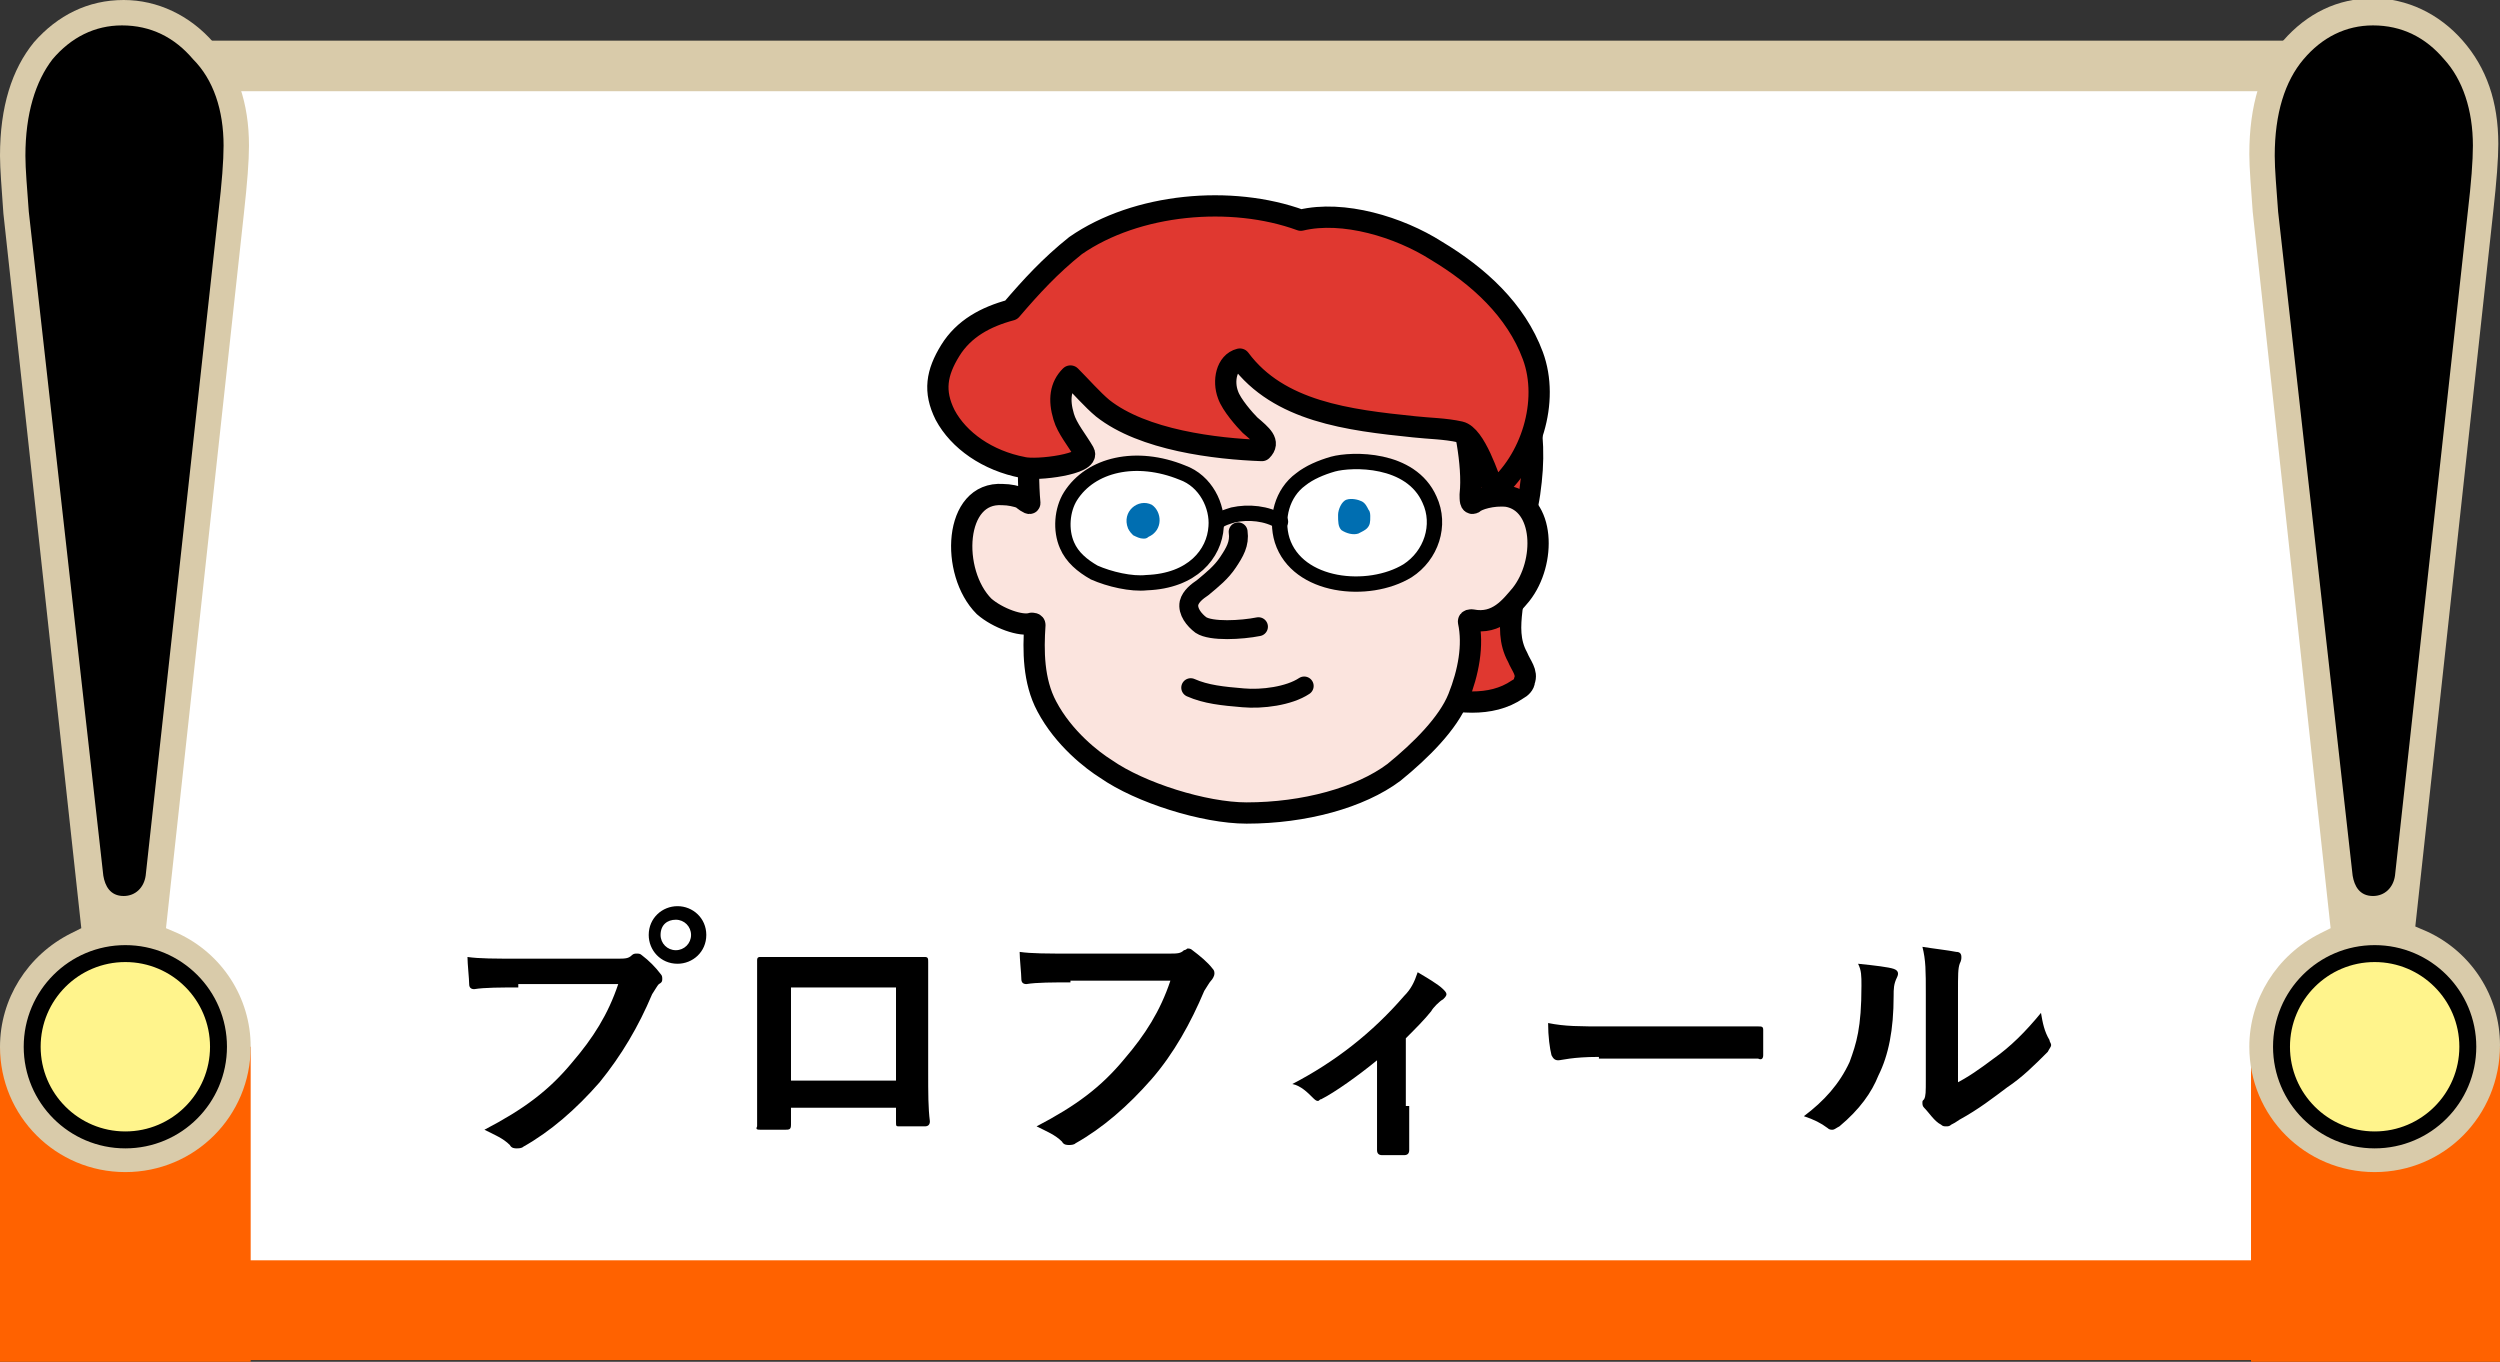 <?xml version="1.0" encoding="utf-8"?>
<!-- Generator: Adobe Illustrator 28.1.0, SVG Export Plug-In . SVG Version: 6.00 Build 0)  -->
<svg version="1.1" id="レイヤー_1" xmlns="http://www.w3.org/2000/svg" xmlns:xlink="http://www.w3.org/1999/xlink" x="0px"
	 y="0px" width="147.6px" height="80.4px" viewBox="0 0 147.6 80.4" style="enable-background:new 0 0 147.6 80.4;"
	 xml:space="preserve">
<rect x="0" y="0" width="147.6" height="80.4" fill="#333333" stroke="none"/>
<style type="text/css">
	.st0{fill:#D9CBAA;}
	.st1{fill:#FF6200;}
	.st2{fill:#FFFFFF;}
	.st3{fill:#FFF48C;stroke:#000000;stroke-linecap:round;stroke-linejoin:round;stroke-miterlimit:10;}
	.st4{fill:#E03830;stroke:#000000;stroke-width:1.256;stroke-linecap:round;stroke-linejoin:round;stroke-miterlimit:10;}
	.st5{fill:#FBE4DE;stroke:#000000;stroke-width:1.256;stroke-linecap:round;stroke-linejoin:round;stroke-miterlimit:10;}
	.st6{fill:none;stroke:#000000;stroke-width:1.116;stroke-linecap:round;stroke-linejoin:round;stroke-miterlimit:10;}
	.st7{fill:#FFFFFF;stroke:#000000;stroke-width:0.906;stroke-linecap:round;stroke-linejoin:round;stroke-miterlimit:10;}
	.st8{fill:none;stroke:#000000;stroke-width:0.906;stroke-linecap:round;stroke-linejoin:round;stroke-miterlimit:10;}
	.st9{fill:#006EB1;}
</style>
<g>
	<rect x="7.3" y="2.4" class="st0" width="133" height="9.5"/>
	<rect x="7.3" y="71.6" class="st1" width="133" height="8.7"/>
	<rect x="7.3" y="5.4" class="st2" width="133" height="69"/>
	<rect x="7.3" y="5.4" class="st2" width="133" height="69"/>
	<g>
		<rect y="61.8" class="st1" width="14.8" height="18.6"/>
		<path class="st0" d="M7.4,69.2c-4.1,0-7.4-3.3-7.4-7.4c0-2.8,1.6-5.4,4.2-6.7l0.6-0.3L0.2,12.6C0.1,11.1,0,10,0,9.2
			c0-2.9,0.7-5.1,2-6.7C3.4,0.9,5.2,0,7.3,0c2,0,3.9,0.9,5.3,2.5C14,4,14.7,6.1,14.7,8.6c0,0.9-0.1,2.2-0.3,4L9.8,54.8l0.7,0.3
			c2.6,1.2,4.3,3.8,4.3,6.7C14.8,65.9,11.5,69.2,7.4,69.2z"/>
	</g>
	<g>
		<rect x="132.9" y="61.8" class="st1" width="14.8" height="18.6"/>
		<path class="st0" d="M140.2,69.2c-4.1,0-7.4-3.3-7.4-7.4c0-2.8,1.6-5.4,4.2-6.7l0.6-0.3l-4.6-42.3c-0.1-1.4-0.2-2.6-0.2-3.4
			c0-2.9,0.7-5.1,2-6.7c1.4-1.6,3.2-2.5,5.3-2.5c2,0,3.9,0.9,5.3,2.5c1.4,1.6,2.1,3.6,2.1,6.1c0,0.9-0.1,2.2-0.3,4l-4.6,42.2
			l0.7,0.3c2.6,1.2,4.3,3.8,4.3,6.7C147.6,65.9,144.3,69.2,140.2,69.2z"/>
	</g>
	<g>
		<path d="M11.4,3.5c-1.1-1.3-2.5-2-4.2-2c-1.6,0-3,0.7-4.1,2C2.1,4.8,1.5,6.7,1.5,9.2c0,0.8,0.1,1.9,0.2,3.3l4.4,39.2c0,0,0,0,0,0
			c0.1,0.6,0.4,1.2,1.2,1.2c0.7,0,1.2-0.5,1.3-1.2l4.3-39.2c0.2-1.7,0.3-3,0.3-3.9C13.2,6.5,12.6,4.7,11.4,3.5z"/>
		<circle class="st3" cx="7.4" cy="61.8" r="5.5"/>
	</g>
	<g>
		<path d="M144.3,3.5c-1.1-1.3-2.5-2-4.2-2c-1.6,0-3,0.7-4.1,2c-1.1,1.3-1.7,3.2-1.7,5.7c0,0.8,0.1,1.9,0.2,3.3l4.4,39.2
			c0,0,0,0,0,0c0.1,0.6,0.4,1.2,1.2,1.2c0.7,0,1.2-0.5,1.3-1.2l4.3-39.2c0.2-1.7,0.3-3,0.3-3.9C146,6.5,145.4,4.7,144.3,3.5z"/>
		<circle class="st3" cx="140.2" cy="61.8" r="5.5"/>
	</g>
</g>
<g>
	<path class="st4" d="M87.7,18.3c-1.9-2.9-4.6-4.2-7.9-4.7c-1.8-0.3-6.6-1-7,1.8c9.7,3.4,12.8,12.5,13.5,16.8
		c-0.3,0.1-0.6,0.2-0.8,0.3c-0.5,0.3-0.8,0.7-1.1,1.1c-1.1,1.4-2.2,2.9-3.1,4.5c-0.4,0.6-0.8,1.2-1.4,1.5c1.3,0.7,2.7,1.1,4.1,1.4
		c1.9,0.5,4,0.8,5.6-0.3c0.2-0.1,0.4-0.3,0.4-0.5c0.2-0.5-0.2-0.9-0.4-1.4c-1-1.8,0.2-3.8-0.3-5.7c-0.1-0.2-0.1-0.3-0.2-0.5
		c0.6-0.9,1.1-2.2,1.3-4.2C90.8,24.8,89.8,21.5,87.7,18.3z"/>
	<path class="st5" d="M82.3,45.6c1.6-1.3,3.2-2.9,3.8-4.4c0.6-1.5,0.9-3.1,0.6-4.5c0-0.1,0.1-0.1,0.2-0.1c1.5,0.3,2.3-0.8,2.9-1.5
		c1.5-1.9,1.4-5.4-0.8-5.8c-0.9-0.1-1.8,0.2-2,0.4c-0.2,0.1-0.2-0.2-0.2-0.5c0.2-1.8-0.4-4.5-0.8-5.7c-1.8-5.6-6-9.8-13.4-9.5
		c-2.1,0.1-3.7,0.6-6,2c-2.9,1.7-5,5.7-5.8,10.4c-0.1,0.8-0.1,2.2,0,3.3c0,0.1-0.4-0.2-0.5-0.3c-0.3-0.1-0.7-0.2-1.1-0.2
		c-2.9-0.2-3.1,4.6-1.1,6.6c0.8,0.7,2.2,1.2,2.8,1c0.1,0,0.2,0,0.2,0.1c-0.1,1.5-0.1,3.3,0.7,4.8c1,1.9,2.7,3.2,3.5,3.7
		c2,1.4,5.8,2.6,8.3,2.6C77,48,80.3,47.1,82.3,45.6z"/>
	<path class="st6" d="M73.1,31.4c0.1,0.7-0.2,1.2-0.6,1.8c-0.4,0.6-0.9,1-1.5,1.5c-0.3,0.2-0.7,0.5-0.8,0.9c-0.1,0.5,0.3,1,0.7,1.3
		c0.6,0.4,2.4,0.3,3.4,0.1"/>
	<path class="st6" d="M70.3,40.6c0.9,0.4,1.9,0.5,3.1,0.6c1.1,0.1,2.7-0.1,3.6-0.7"/>
	<path class="st7" d="M75.7,31.9c-0.4-1.3,0-2.8,1.1-3.6c0.5-0.4,1.2-0.7,1.9-0.9c1.1-0.3,4.6-0.4,5.7,2.1c0.7,1.5,0.1,3.3-1.3,4.2
		C80.8,35.1,76.6,34.7,75.7,31.9z"/>
	<path class="st7" d="M67.7,34.4c-0.9,0.1-2.2-0.2-3.1-0.6c-0.7-0.4-1.3-0.9-1.6-1.6c-0.4-0.9-0.3-2.1,0.2-2.9
		c1.2-1.9,3.9-2.5,6.6-1.4c1.4,0.5,2.1,2,2,3.2C71.7,32.7,70.4,34.3,67.7,34.4z"/>
	<path class="st8" d="M71.9,30.8c0.2-0.2,0.6-0.3,0.9-0.4c0.9-0.2,2-0.1,2.8,0.4"/>
	<path class="st9" d="M80.4,29.6c0.2,0.1,0.3,0.3,0.4,0.5c0.1,0.1,0.1,0.3,0.1,0.4c0,0.3,0,0.5-0.2,0.7c-0.1,0.1-0.3,0.2-0.5,0.3
		c-0.3,0.1-0.7,0-1-0.2C79,31.1,79,30.8,79,30.4c0-0.3,0.2-0.8,0.5-0.9C79.8,29.4,80.2,29.5,80.4,29.6z"/>
	<path class="st9" d="M66.6,31.2c0.1,0.2,0.2,0.3,0.3,0.4c0.2,0.1,0.4,0.2,0.6,0.2c0.1,0,0.2,0,0.3-0.1c0.9-0.4,0.8-1.5,0.2-1.9
		C67.2,29.4,66.2,30.2,66.6,31.2z"/>
	<path class="st4" d="M59.7,18.3c-1.5,0.4-2.8,1.1-3.6,2.4s-1,2.4-0.3,3.8c0.8,1.5,2.5,2.7,4.6,3.1c0.8,0.2,4-0.2,3.6-0.9
		c-0.4-0.7-1-1.4-1.2-2.1c-0.3-1-0.2-1.8,0.4-2.4c0.6,0.6,1.3,1.4,1.9,1.9c2.4,1.9,6.7,2.4,9.4,2.5c0.5-0.5,0-0.9-0.7-1.5
		c-0.3-0.3-1.1-1.2-1.3-1.8c-0.3-0.8-0.1-1.9,0.7-2.1c2.3,3.1,6.4,3.6,10.3,4c0.9,0.1,1.8,0.1,2.7,0.3c0.9,0.2,1.7,2.7,2,3.5
		c2.2-1.8,3.3-5.3,2.3-8c-1-2.7-3.2-4.7-5.7-6.2c-2.2-1.4-5.5-2.4-8-1.8c-4.1-1.5-9.7-1-13.3,1.5C62,15.7,60.9,16.9,59.7,18.3z"/>
</g>
<g>
	<g>
		<path d="M30.6,58.3c-1,0-2,0-2.6,0.1c-0.2,0-0.3-0.1-0.3-0.3c0-0.3-0.1-1.2-0.1-1.6c0.7,0.1,1.6,0.1,3.1,0.1h5.7
			c0.5,0,0.7,0,0.9-0.2c0.1-0.1,0.2-0.1,0.3-0.1c0.1,0,0.2,0,0.3,0.1c0.4,0.3,0.8,0.7,1.1,1.1c0.1,0.1,0.1,0.2,0.1,0.3
			c0,0.1,0,0.2-0.2,0.3c-0.1,0.1-0.2,0.3-0.4,0.6c-0.8,1.9-1.8,3.6-3.1,5.2c-1.4,1.6-2.9,2.9-4.5,3.8c-0.1,0.1-0.3,0.1-0.4,0.1
			c-0.1,0-0.3,0-0.4-0.2c-0.4-0.4-0.9-0.6-1.5-0.9c2.3-1.2,3.8-2.3,5.2-4c1.2-1.4,2.1-2.8,2.7-4.6H30.6z M41.7,55.2
			c0,1-0.8,1.7-1.7,1.7c-1,0-1.7-0.8-1.7-1.7c0-1,0.8-1.7,1.7-1.7C40.9,53.5,41.7,54.2,41.7,55.2z M39,55.2c0,0.5,0.4,0.9,0.9,0.9
			s0.9-0.4,0.9-0.9s-0.4-0.9-0.9-0.9S39,54.6,39,55.2z"/>
		<path d="M46.7,65.5v0.9c0,0.3-0.1,0.3-0.4,0.3c-0.4,0-0.9,0-1.3,0c-0.3,0-0.4,0-0.3-0.2c0-0.8,0-2,0-3.2v-3.9c0-0.9,0-1.7,0-2.7
			c0-0.2,0.1-0.2,0.2-0.2c0.8,0,1.8,0,2.9,0h3.8c1,0,2.3,0,3,0c0.2,0,0.2,0.1,0.2,0.3c0,0.8,0,1.6,0,2.6v3.8c0,1.4,0,2.2,0.1,3
			c0,0.2-0.1,0.3-0.3,0.3c-0.5,0-1,0-1.5,0c-0.2,0-0.2,0-0.2-0.3v-0.8H46.7z M52.9,58.3h-6.2v5.5h6.2V58.3z"/>
		<path d="M63.2,58c-1,0-2,0-2.6,0.1c-0.2,0-0.3-0.1-0.3-0.3c0-0.3-0.1-1.2-0.1-1.6c0.7,0.1,1.6,0.1,3.1,0.1h5.7
			c0.5,0,0.7,0,0.9-0.2c0.1,0,0.2-0.1,0.2-0.1c0.1,0,0.2,0,0.3,0.1c0.4,0.3,0.9,0.7,1.2,1.1c0.1,0.1,0.1,0.2,0.1,0.3
			c0,0.1-0.1,0.3-0.2,0.4c-0.1,0.1-0.2,0.3-0.4,0.6c-0.8,1.9-1.8,3.7-3.1,5.2c-1.4,1.6-2.9,2.9-4.5,3.8c-0.1,0.1-0.3,0.1-0.4,0.1
			c-0.1,0-0.3,0-0.4-0.2c-0.4-0.4-0.9-0.6-1.5-0.9c2.3-1.2,3.8-2.3,5.2-4c1.2-1.4,2.1-2.8,2.7-4.6H63.2z"/>
		<path d="M83.2,65.3c0,0.8,0,1.8,0,2.6c0,0.2-0.1,0.3-0.3,0.3c-0.4,0-0.9,0-1.3,0c-0.2,0-0.3-0.1-0.3-0.3c0-0.9,0-1.7,0-2.6v-2.7
			c-1.1,0.9-2.5,1.9-3.3,2.3c-0.1,0-0.1,0.1-0.2,0.1c-0.1,0-0.2-0.1-0.3-0.2c-0.3-0.3-0.7-0.7-1.2-0.8c2.5-1.3,4.7-3,6.6-5.2
			c0.4-0.4,0.6-0.8,0.8-1.4c0.5,0.3,1.2,0.7,1.5,1c0.1,0.1,0.2,0.2,0.2,0.3c0,0.1-0.1,0.2-0.2,0.3c-0.2,0.1-0.6,0.5-0.7,0.7
			c-0.4,0.5-0.9,1-1.5,1.6V65.3z"/>
		<path d="M94.4,62.4c-1.6,0-2.2,0.2-2.4,0.2c-0.2,0-0.3-0.1-0.4-0.3c-0.1-0.4-0.2-1.1-0.2-1.9c1,0.2,1.8,0.2,3.5,0.2h5.2
			c1.2,0,2.4,0,3.7,0c0.2,0,0.3,0,0.3,0.2c0,0.5,0,1,0,1.5c0,0.2-0.1,0.3-0.3,0.2c-1.2,0-2.4,0-3.6,0H94.4z"/>
		<path d="M111.8,57.2c0.3,0.1,0.3,0.3,0.2,0.5c-0.2,0.4-0.2,0.7-0.2,1.1c0,2-0.3,3.5-0.9,4.7c-0.4,1-1.1,2-2.3,3
			c-0.2,0.1-0.3,0.2-0.4,0.2c-0.1,0-0.2,0-0.3-0.1c-0.4-0.3-0.8-0.5-1.4-0.7c1.2-0.9,2.1-1.9,2.7-3.2c0.4-1.1,0.7-2,0.7-4.5
			c0-0.6,0-0.9-0.2-1.3C110.7,57,111.5,57.1,111.8,57.2z M115.4,64c0.8-0.4,1.5-0.9,2.3-1.5c1-0.7,1.9-1.6,2.8-2.7
			c0.1,0.6,0.2,1.1,0.5,1.6c0,0.1,0.1,0.2,0.1,0.3c0,0.1-0.1,0.2-0.2,0.4c-0.8,0.8-1.5,1.5-2.4,2.1c-0.8,0.6-1.7,1.3-2.8,1.9
			c-0.3,0.2-0.3,0.2-0.5,0.3c-0.1,0.1-0.2,0.1-0.3,0.1c-0.1,0-0.2,0-0.3-0.1c-0.4-0.2-0.7-0.7-1-1c-0.1-0.1-0.1-0.2-0.1-0.3
			c0-0.1,0-0.1,0.1-0.2c0.1-0.2,0.1-0.4,0.1-1.2v-5c0-1.4,0-2-0.2-2.8c0.6,0.1,1.5,0.2,2,0.3c0.2,0,0.3,0.1,0.3,0.3
			c0,0.1,0,0.2-0.1,0.4c-0.1,0.3-0.1,0.6-0.1,1.8V64z"/>
	</g>
</g>
</svg>
